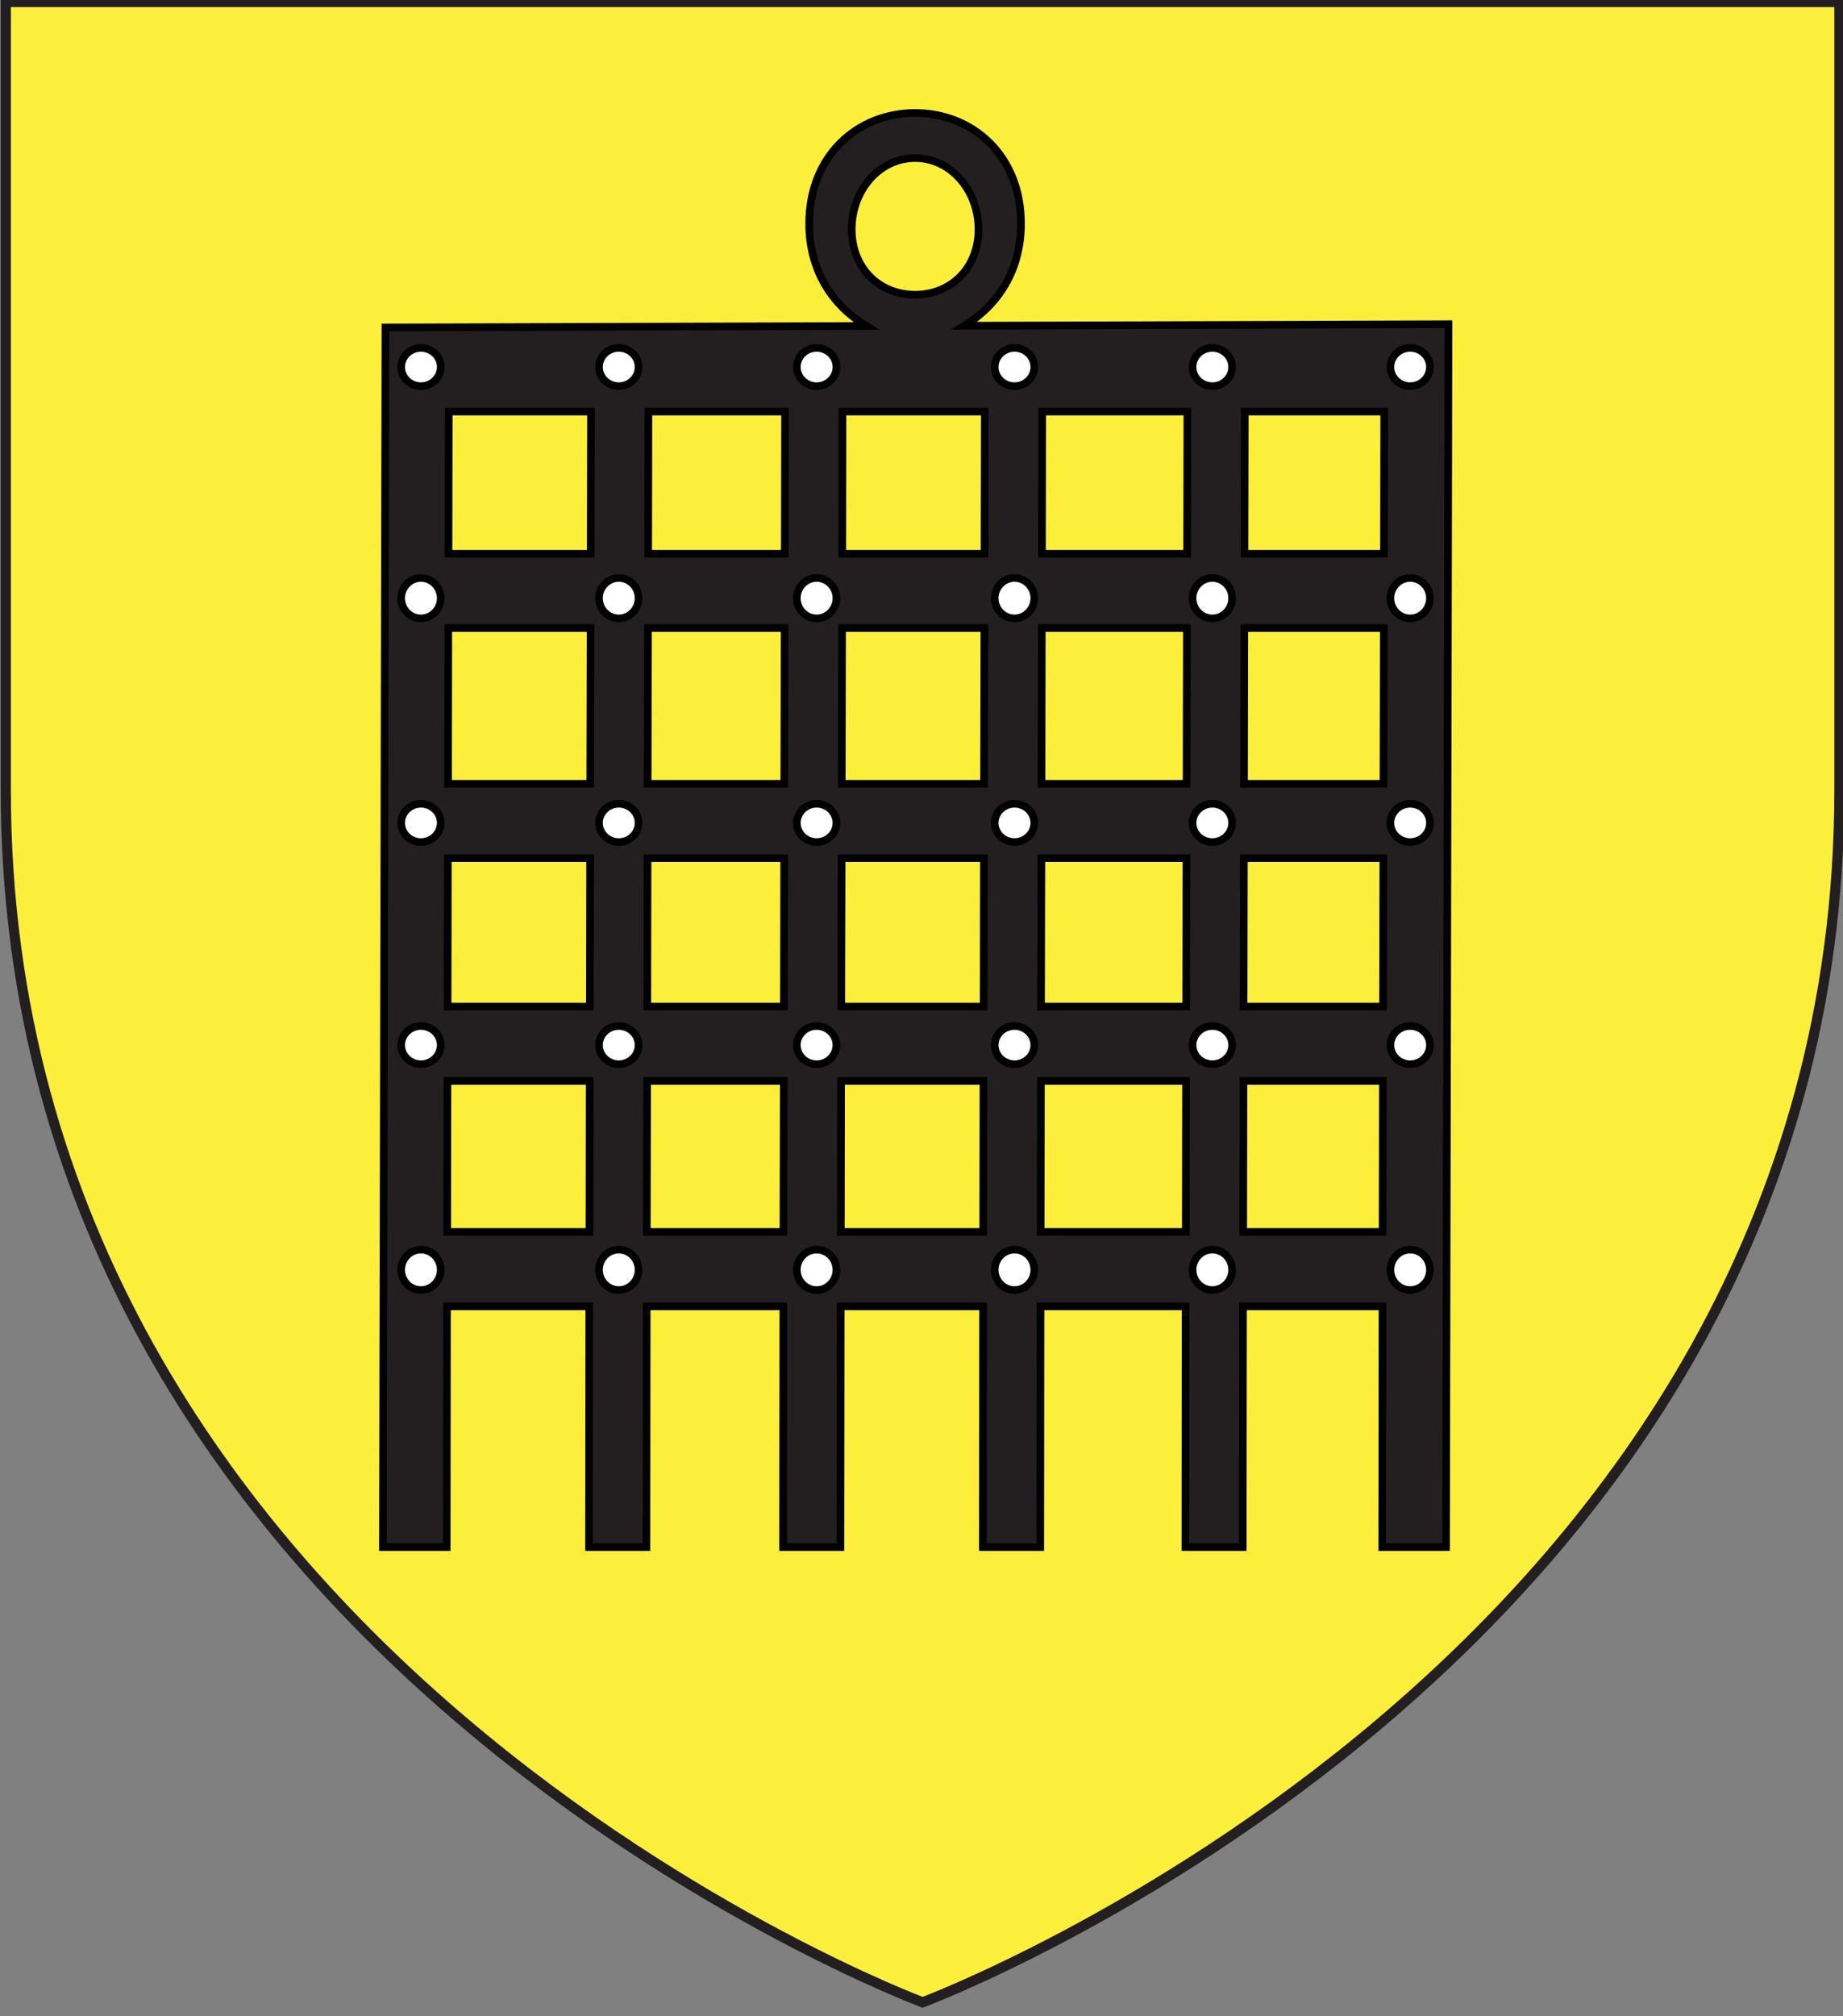 <?xml version="1.0" encoding="utf-8"?>
<!-- Generator: Adobe Illustrator 15.1.0, SVG Export Plug-In . SVG Version: 6.00 Build 0)  -->
<!DOCTYPE svg PUBLIC "-//W3C//DTD SVG 1.1//EN" "http://www.w3.org/Graphics/SVG/1.1/DTD/svg11.dtd">
<svg version="1.1" id="svg2" xmlns:svg="http://www.w3.org/2000/svg"
	 xmlns="http://www.w3.org/2000/svg" xmlns:xlink="http://www.w3.org/1999/xlink" x="0px" y="0px" width="181.417px"
	 height="198.425px" viewBox="0 0 181.417 198.425" enable-background="new 0 0 181.417 198.425" xml:space="preserve">
<rect x="0" y="0" width="181.417" height="198.425" fill="#808080" stroke="none"/>
<path id="path1411" fill="#FCEF3C" stroke="#231F20" d="M90.817,197.052c0,0-90.247-33.688-90.247-119.302
	c0-85.614,0-77.548,0-77.548h180.493V77.75C181.063,163.365,90.817,197.052,90.817,197.052z"/>
<g id="Herse" transform="translate(1788.902,-66.363)">
	<path id="path3188" fill="#231F20" stroke="#000000" stroke-width="0.75" d="M-1698.825,77.479
		c-5.681,0-10.426,4.216-10.426,10.885c0,4.645,2.305,8.075,5.621,10.076l-47.332,0.149l-0.25,120.027h6.283l0.026-23.691h14.005
		l-0.025,23.691h5.654l0.027-23.691h13.448l-0.026,23.691h5.647l0.027-23.691h14.015l-0.024,23.691h5.652l0.025-23.691h14.279
		l-0.02,23.691h5.648l0.026-23.691h13.729l-0.024,23.691h6.281l0.242-120.348l-47.651,0.149c3.293-2.012,5.571-5.43,5.57-10.051
		C-1688.397,81.693-1693.141,77.479-1698.825,77.479z M-1698.825,81.919c3.516,0,6.24,3.179,6.24,7.011
		c0,3.834-2.725,6.437-6.24,6.437c-3.517,0-6.237-2.603-6.237-6.437C-1705.063,85.096-1702.342,81.919-1698.825,81.919z
		 M-1744.726,106.866h13.998l-0.027,13.991h-13.999L-1744.726,106.866z M-1725.075,106.866h13.45l-0.025,13.991h-13.448
		L-1725.075,106.866z M-1705.971,106.866h14.009l-0.026,13.991h-14.007L-1705.971,106.866z M-1686.311,106.866h14.289l-0.026,13.991
		h-14.286L-1686.311,106.866z M-1666.37,106.866h13.725l-0.025,13.991h-13.73L-1666.37,106.866z M-1744.773,128.17h14.005
		l-0.033,15.328h-13.998L-1744.773,128.17z M-1725.114,128.17h13.449l-0.035,15.328h-13.448L-1725.114,128.17z M-1706.012,128.17
		h14.009l-0.032,15.328h-14.008L-1706.012,128.17z M-1686.35,128.17h14.279l-0.03,15.328h-14.28L-1686.35,128.17z M-1666.415,128.17
		h13.728l-0.032,15.328h-13.728L-1666.415,128.17z M-1744.818,150.817h14.004l-0.025,14.601h-14.004L-1744.818,150.817z
		 M-1725.159,150.817h13.448l-0.025,14.601h-13.449L-1725.159,150.817z M-1706.058,150.817h14.01l-0.024,14.601h-14.024
		L-1706.058,150.817z M-1686.395,150.817h14.279l-0.026,14.601h-14.285L-1686.395,150.817z M-1666.46,150.817h13.728l-0.032,14.601
		h-13.724L-1666.46,150.817z M-1744.857,172.738h14.003l-0.025,14.86h-14.004L-1744.857,172.738z M-1725.199,172.738h13.449
		l-0.034,14.86h-13.449L-1725.199,172.738z M-1706.109,172.738h14.015l-0.025,14.86h-14.015L-1706.109,172.738z M-1686.44,172.738
		h14.285l-0.025,14.86h-14.285L-1686.44,172.738z M-1666.499,172.738h13.723l-0.027,14.86h-13.724L-1666.499,172.738z"/>
	<g id="Clous">
		<path id="path3229" fill="#FFFFFF" stroke="#000000" stroke-width="0.75" d="M-1745.519,102.482c0,1.039-0.871,1.884-1.948,1.884
			c-1.075,0-1.946-0.845-1.946-1.884c0-1.039,0.873-1.883,1.946-1.883C-1746.39,100.599-1745.519,101.443-1745.519,102.482z"/>
		<path id="path4128" fill="#FFFFFF" stroke="#000000" stroke-width="0.75" d="M-1745.519,125.231c0,1.097-0.871,1.989-1.948,1.989
			c-1.075,0-1.946-0.892-1.946-1.989c0-1.099,0.873-1.989,1.946-1.989C-1746.39,123.243-1745.519,124.134-1745.519,125.231z"/>
		<path id="path4122" fill="#FFFFFF" stroke="#000000" stroke-width="0.75" d="M-1745.519,147.348c0,1.04-0.871,1.883-1.948,1.883
			c-1.075,0-1.946-0.844-1.946-1.883c0-1.04,0.873-1.883,1.946-1.883C-1746.39,145.465-1745.519,146.308-1745.519,147.348z"/>
		<path id="path4116" fill="#FFFFFF" stroke="#000000" stroke-width="0.75" d="M-1745.519,169.212c0,1.037-0.871,1.881-1.948,1.881
			c-1.075,0-1.946-0.844-1.946-1.881s0.873-1.88,1.946-1.88C-1746.39,167.333-1745.519,168.176-1745.519,169.212z"/>
		<path id="path4110" fill="#FFFFFF" stroke="#000000" stroke-width="0.75" d="M-1745.519,191.331c0,1.096-0.871,1.989-1.948,1.989
			c-1.075,0-1.946-0.894-1.946-1.989c0-1.1,0.873-1.991,1.946-1.991C-1746.39,189.339-1745.519,190.229-1745.519,191.331z"/>
		<path id="path4104" fill="#FFFFFF" stroke="#000000" stroke-width="0.75" d="M-1726.044,102.482c0,1.039-0.873,1.884-1.947,1.884
			c-1.075,0-1.948-0.845-1.948-1.884c0-1.039,0.873-1.883,1.948-1.883S-1726.044,101.443-1726.044,102.482z"/>
		<path id="path4098" fill="#FFFFFF" stroke="#000000" stroke-width="0.75" d="M-1726.044,125.231c0,1.097-0.873,1.989-1.947,1.989
			c-1.075,0-1.948-0.892-1.948-1.989c0-1.099,0.873-1.989,1.948-1.989C-1726.916,123.243-1726.044,124.134-1726.044,125.231z"/>
		<path id="path4092" fill="#FFFFFF" stroke="#000000" stroke-width="0.75" d="M-1726.044,147.348c0,1.04-0.873,1.883-1.947,1.883
			c-1.075,0-1.948-0.844-1.948-1.883c0-1.04,0.873-1.883,1.948-1.883S-1726.044,146.308-1726.044,147.348z"/>
		<path id="path4086" fill="#FFFFFF" stroke="#000000" stroke-width="0.75" d="M-1726.044,169.212c0,1.037-0.873,1.881-1.947,1.881
			c-1.075,0-1.948-0.844-1.948-1.881s0.873-1.88,1.948-1.88S-1726.044,168.176-1726.044,169.212z"/>
		<path id="path4080" fill="#FFFFFF" stroke="#000000" stroke-width="0.75" d="M-1726.044,191.331c0,1.096-0.873,1.989-1.947,1.989
			c-1.075,0-1.948-0.894-1.948-1.989c0-1.1,0.873-1.991,1.948-1.991S-1726.044,190.229-1726.044,191.331z"/>
		<path id="path4074" fill="#FFFFFF" stroke="#000000" stroke-width="0.75" d="M-1706.57,102.482c0,1.039-0.873,1.884-1.948,1.884
			c-1.074,0-1.948-0.845-1.948-1.884c0-1.039,0.875-1.883,1.948-1.883C-1707.443,100.599-1706.57,101.443-1706.57,102.482z"/>
		<path id="path4068" fill="#FFFFFF" stroke="#000000" stroke-width="0.75" d="M-1706.57,125.231c0,1.097-0.873,1.989-1.948,1.989
			c-1.074,0-1.948-0.892-1.948-1.989c0-1.099,0.875-1.989,1.948-1.989C-1707.443,123.243-1706.57,124.134-1706.57,125.231z"/>
		<path id="path4062" fill="#FFFFFF" stroke="#000000" stroke-width="0.75" d="M-1706.57,147.348c0,1.04-0.873,1.883-1.948,1.883
			c-1.074,0-1.948-0.844-1.948-1.883c0-1.04,0.875-1.883,1.948-1.883C-1707.443,145.465-1706.57,146.308-1706.57,147.348z"/>
		<path id="path4056" fill="#FFFFFF" stroke="#000000" stroke-width="0.75" d="M-1706.57,169.212c0,1.037-0.873,1.881-1.948,1.881
			c-1.074,0-1.948-0.844-1.948-1.881s0.875-1.88,1.948-1.88C-1707.443,167.333-1706.57,168.176-1706.57,169.212z"/>
		<path id="path4050" fill="#FFFFFF" stroke="#000000" stroke-width="0.75" d="M-1706.57,191.331c0,1.096-0.873,1.989-1.948,1.989
			c-1.074,0-1.948-0.894-1.948-1.989c0-1.1,0.875-1.991,1.948-1.991C-1707.443,189.339-1706.57,190.229-1706.57,191.331z"/>
		<path id="path4044" fill="#FFFFFF" stroke="#000000" stroke-width="0.75" d="M-1687.09,102.482c0,1.039-0.874,1.884-1.949,1.884
			s-1.948-0.845-1.948-1.884c0-1.039,0.873-1.883,1.948-1.883S-1687.09,101.443-1687.09,102.482z"/>
		<path id="path4038" fill="#FFFFFF" stroke="#000000" stroke-width="0.75" d="M-1687.09,125.231c0,1.097-0.874,1.989-1.949,1.989
			s-1.948-0.892-1.948-1.989c0-1.099,0.873-1.989,1.948-1.989C-1687.964,123.243-1687.09,124.134-1687.09,125.231z"/>
		<path id="path4032" fill="#FFFFFF" stroke="#000000" stroke-width="0.75" d="M-1687.09,147.348c0,1.04-0.874,1.883-1.949,1.883
			s-1.948-0.844-1.948-1.883c0-1.04,0.873-1.883,1.948-1.883S-1687.09,146.308-1687.09,147.348z"/>
		<path id="path4026" fill="#FFFFFF" stroke="#000000" stroke-width="0.75" d="M-1687.09,169.212c0,1.037-0.874,1.881-1.949,1.881
			s-1.948-0.844-1.948-1.881s0.873-1.88,1.948-1.88C-1687.964,167.333-1687.09,168.176-1687.09,169.212z"/>
		<path id="path4020" fill="#FFFFFF" stroke="#000000" stroke-width="0.75" d="M-1687.09,191.331c0,1.096-0.874,1.989-1.949,1.989
			s-1.948-0.894-1.948-1.989c0-1.1,0.873-1.991,1.948-1.991S-1687.09,190.229-1687.09,191.331z"/>
		<path id="path4014" fill="#FFFFFF" stroke="#000000" stroke-width="0.75" d="M-1667.617,102.482c0,1.039-0.874,1.884-1.947,1.884
			c-1.075,0-1.947-0.845-1.947-1.884c0-1.039,0.872-1.883,1.947-1.883C-1668.491,100.599-1667.617,101.443-1667.617,102.482z"/>
		<path id="path4008" fill="#FFFFFF" stroke="#000000" stroke-width="0.75" d="M-1667.617,125.231c0,1.097-0.874,1.989-1.947,1.989
			c-1.075,0-1.947-0.892-1.947-1.989c0-1.099,0.872-1.989,1.947-1.989S-1667.617,124.134-1667.617,125.231z"/>
		<path id="path4002" fill="#FFFFFF" stroke="#000000" stroke-width="0.75" d="M-1667.617,147.348c0,1.04-0.874,1.883-1.947,1.883
			c-1.075,0-1.947-0.844-1.947-1.883c0-1.04,0.872-1.883,1.947-1.883C-1668.491,145.465-1667.617,146.308-1667.617,147.348z"/>
		<path id="path3996" fill="#FFFFFF" stroke="#000000" stroke-width="0.75" d="M-1667.617,169.212c0,1.037-0.874,1.881-1.947,1.881
			c-1.075,0-1.947-0.844-1.947-1.881s0.872-1.88,1.947-1.88C-1668.491,167.333-1667.617,168.176-1667.617,169.212z"/>
		<path id="path3990" fill="#FFFFFF" stroke="#000000" stroke-width="0.75" d="M-1667.617,191.331c0,1.096-0.874,1.989-1.947,1.989
			c-1.075,0-1.947-0.894-1.947-1.989c0-1.1,0.872-1.991,1.947-1.991C-1668.491,189.339-1667.617,190.229-1667.617,191.331z"/>
		<path id="path3984" fill="#FFFFFF" stroke="#000000" stroke-width="0.75" d="M-1648.144,102.482c0,1.039-0.87,1.884-1.947,1.884
			c-1.073,0-1.946-0.845-1.946-1.884c0-1.039,0.873-1.883,1.946-1.883C-1649.016,100.599-1648.144,101.443-1648.144,102.482z"/>
		<path id="path3978" fill="#FFFFFF" stroke="#000000" stroke-width="0.75" d="M-1648.144,125.231c0,1.097-0.87,1.989-1.947,1.989
			c-1.073,0-1.946-0.892-1.946-1.989c0-1.099,0.873-1.989,1.946-1.989C-1649.016,123.243-1648.144,124.134-1648.144,125.231z"/>
		<path id="path3972" fill="#FFFFFF" stroke="#000000" stroke-width="0.75" d="M-1648.144,147.348c0,1.04-0.87,1.883-1.947,1.883
			c-1.073,0-1.946-0.844-1.946-1.883c0-1.04,0.873-1.883,1.946-1.883C-1649.016,145.465-1648.144,146.308-1648.144,147.348z"/>
		<path id="path3966" fill="#FFFFFF" stroke="#000000" stroke-width="0.75" d="M-1648.144,169.212c0,1.037-0.87,1.881-1.947,1.881
			c-1.073,0-1.946-0.844-1.946-1.881s0.873-1.88,1.946-1.88C-1649.016,167.333-1648.144,168.176-1648.144,169.212z"/>
		<path id="path3960" fill="#FFFFFF" stroke="#000000" stroke-width="0.75" d="M-1648.144,191.331c0,1.096-0.87,1.989-1.947,1.989
			c-1.073,0-1.946-0.894-1.946-1.989c0-1.1,0.873-1.991,1.946-1.991C-1649.016,189.339-1648.144,190.229-1648.144,191.331z"/>
	</g>
</g>
</svg>
